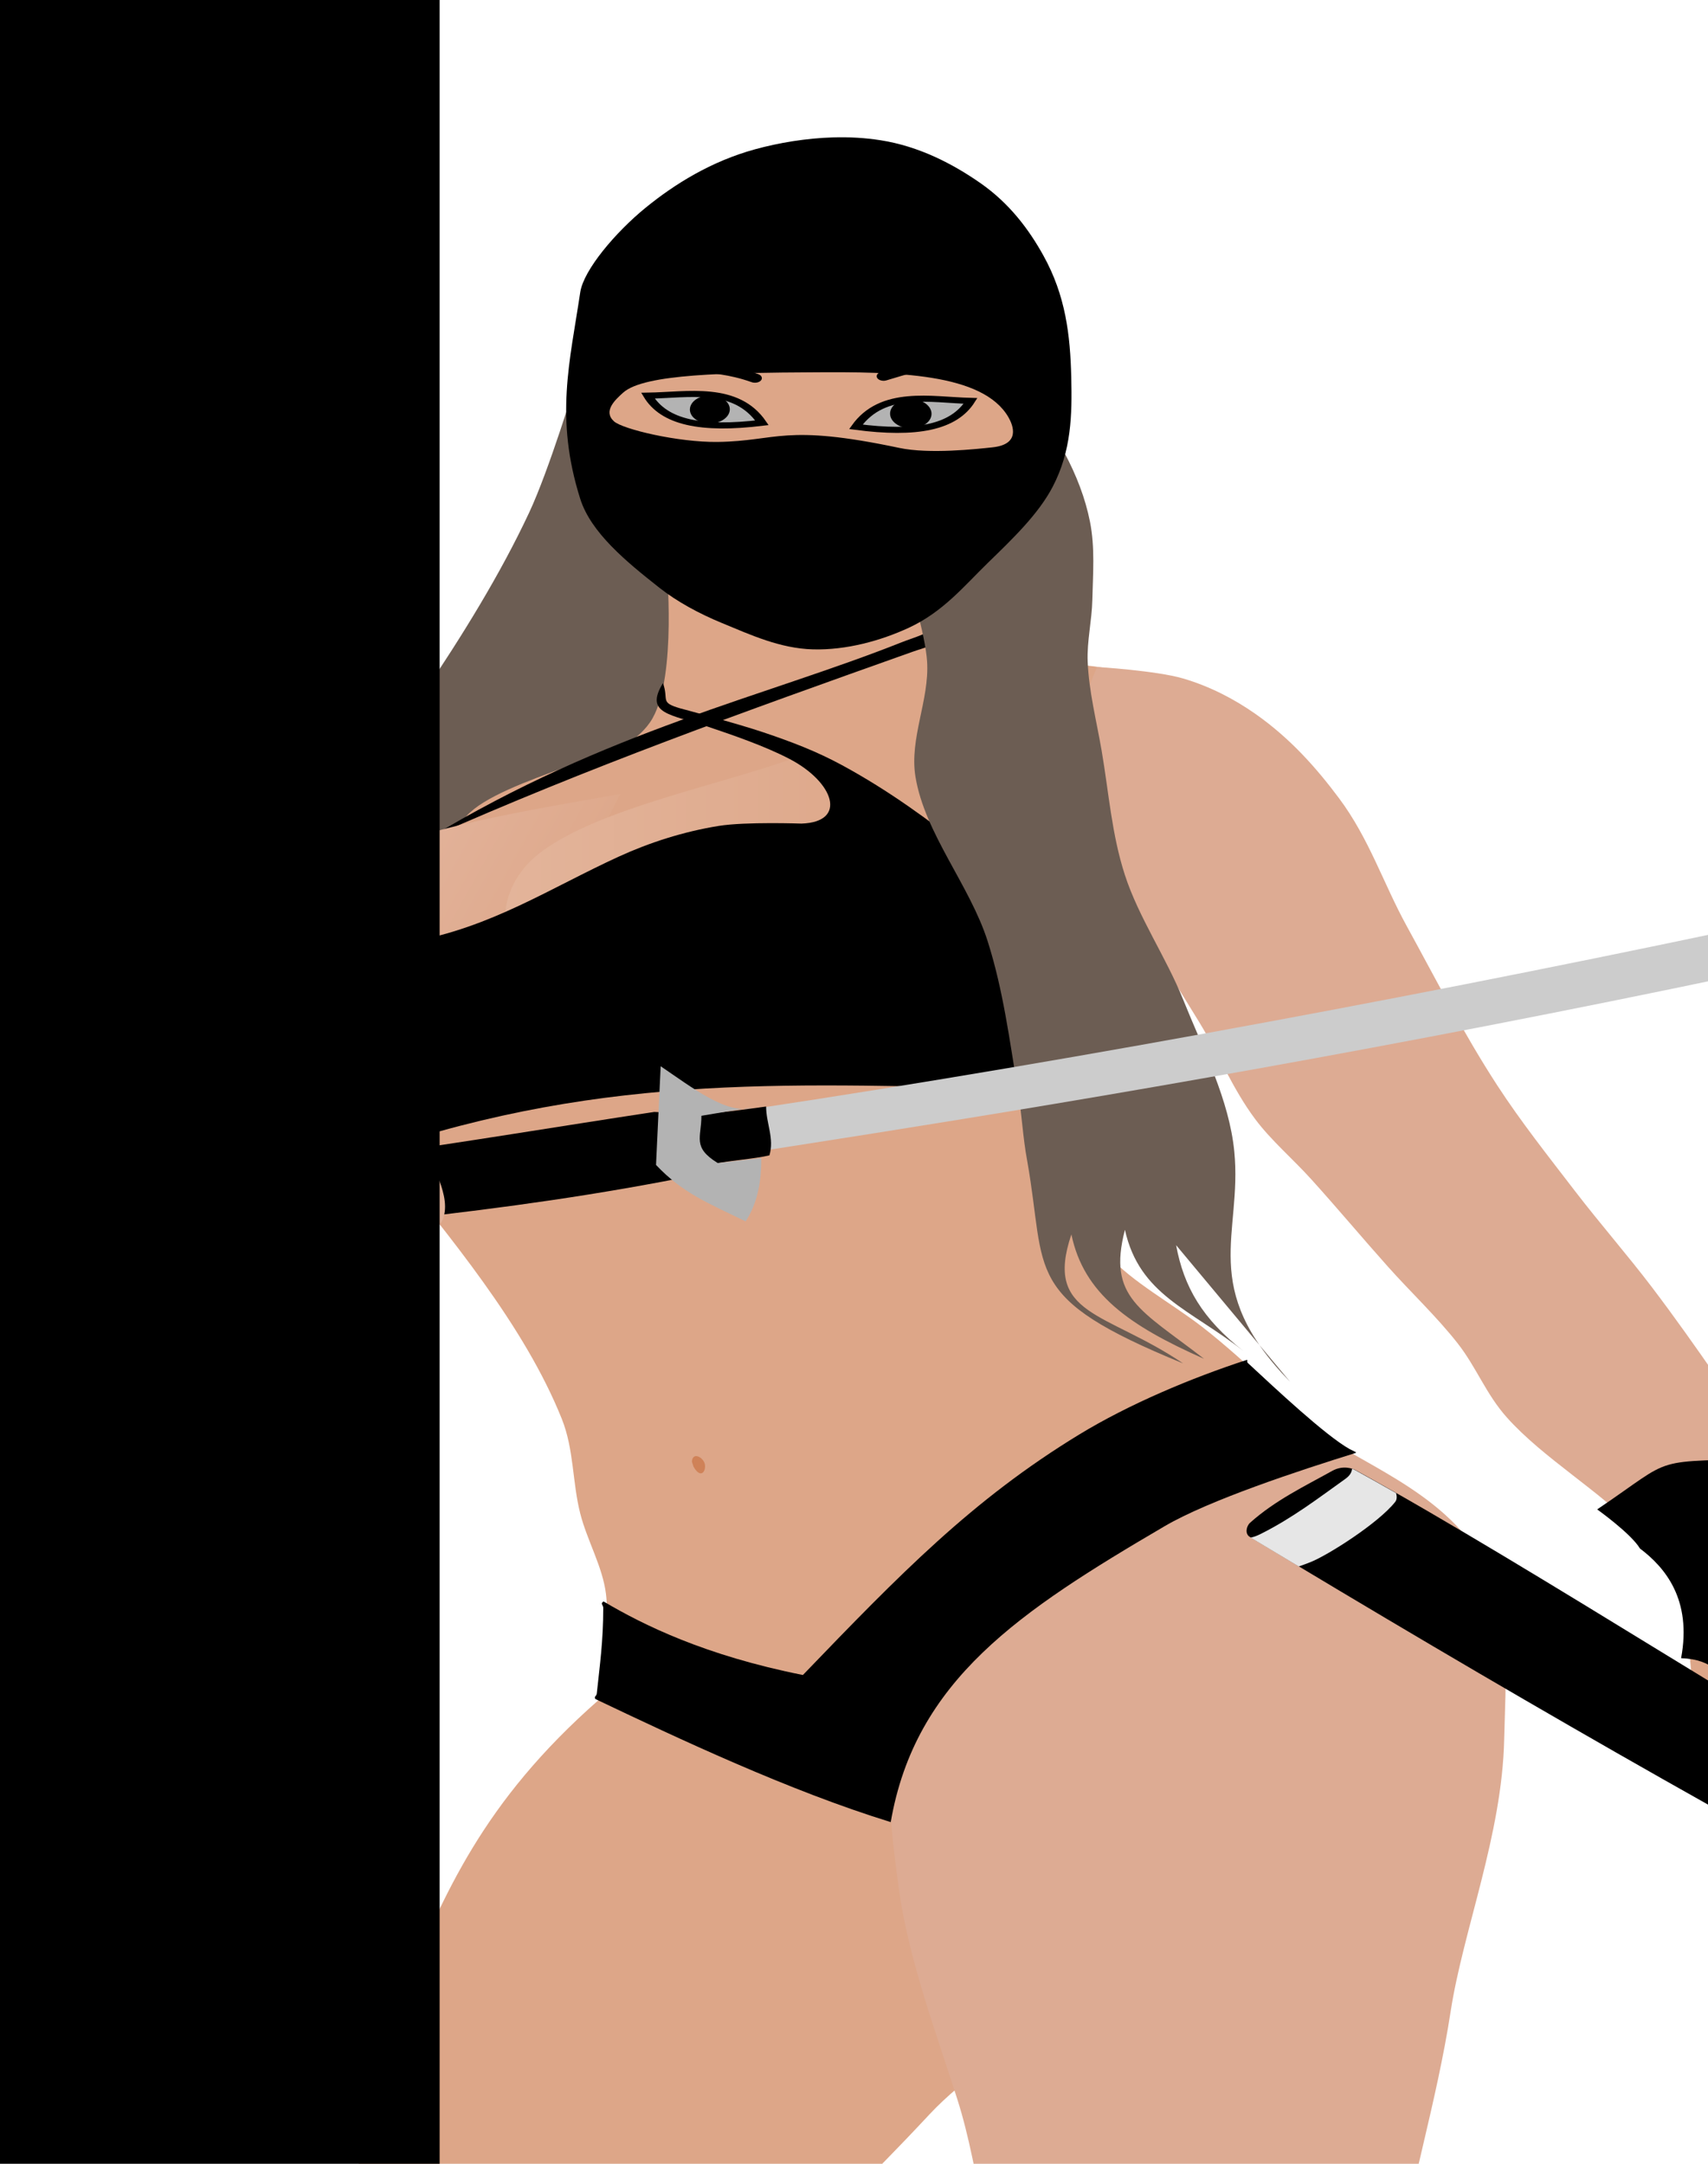 <?xml version="1.0" encoding="UTF-8"?>
<svg version="1.1" viewBox="0 0 450 570" xmlns="http://www.w3.org/2000/svg">
<defs>
<linearGradient id="a" x1="88.545" x2="117.87" y1="150.82" y2="161.67" gradientTransform="translate(807.35,469.11)" gradientUnits="userSpaceOnUse">
<stop stop-color="#e4b69f" offset="0"/>
<stop stop-color="#dda688" offset="1"/>
</linearGradient>
<linearGradient id="b" x1="381.44" x2="428.62" y1="246.88" y2="246.88" gradientTransform="translate(534.6,377.73)" gradientUnits="userSpaceOnUse">
<stop stop-color="#e3b49a" offset="0"/>
<stop stop-color="#dda688" offset="1"/>
</linearGradient>
</defs>
<g transform="translate(-112.21 -274.62)">
<g transform="matrix(2.428 0 0 1.602 -1979 -485.86)">
<path d="m933.86 593.34s-14.519 6.333-21.213 9.091c-5.521 2.275-13.363 4.74-17.93 8.586-3.843 3.236-5.574 8.39-7.829 12.879-1.712 3.409-2.54 7.219-4.293 10.607-2.436 4.708-4.656 7.371-7.829 11.617-2.465 3.299-5.973 7.827-8.081 11.364-3.042 5.103-7.72 14.023-7.324 19.951 0.236 3.533 2.06 4.388 5.303 5.808 4.058 1.778 12.879-3.283 12.879-3.283s7.452-14.358 12.122-20.456c3.736-4.879 7.19-8.391 11.869-12.374 4.415-3.759 13.385-11.112 13.385-11.112l19.193-11.617z" fill="#dda688"/>
<path d="m1044.7 736.16s-0.101 9.382 0 11.743c0.138 3.236 0.921 8.91 0.505 12.122-0.196 1.509-0.681 4.546 0.253 4.546 0 0 2.484-1.711 3.03-3.03 0.934-2.255 0.556-7.45 1.01-9.849 0.471-2.488 2.778-7.071 2.778-7.071" fill="#dda688"/>
<path d="m923.76 537.53s-2.879 14.443-5.051 21.466c-3.174 10.26-7.26 20.236-11.617 30.052-5.238 11.802-12.766 22.555-17.425 34.598-1.924 4.971-3.72 10.105-4.293 15.405-0.644 5.952 0.617 11.957 1.01 17.93 0.515 7.834 0.22 15.789 1.768 23.486 4.029 11.331-2.806 12.361 5.808 23.991-6.208-7.327-0.563-15.044-3.03-22.476 4.584 8.937 2 12.729 8.334 22.981-5.197-7.512-0.952-16.05-3.283-22.728 5.638 6.63 2.339 12.087 6.061 21.213-1.483-8.551 2.065-14.835-1.515-22.728 7.851 7.364-2.477 8.029 6.819 16.415-4.42-4.821-2.084-10.836-2.273-15.405-0.175-4.23-2.664-6.627-2.778-10.859-0.138-5.123 2.861-9.86 3.788-14.9 2.79-15.168 0.246-31.392 5.303-45.962 2.206-6.356 16.894-10.678 21.321-15.744 4.014-4.594 2.51-8.433 3.428-13.045 1.523-7.654 21.466-9.344 21.466-9.344z" fill="#6c5d53"/>
<path d="m918.96 992.1c4.21-5.512 3.502-12.518 2.525-17.678 0 0-3.332-18.729-5.303-28.032-2.366-11.166-7.33-22.779-8.839-34.093-0.969-7.264-0.084-14.026-1.515-21.213-1.546-7.759-5.939-14.524-6.566-22.223-1.874-23.019 2.208-54.272 5.808-66.923 4.436-15.587 8.482-30.813 21.213-47.73 0 0 1.237-11.631 0.758-17.425-0.369-4.459-2.028-8.721-2.778-13.132-0.882-5.188-0.673-10.57-2.02-15.657-4.03-15.217-12.055-29.79-19.445-43.689-4.133-7.771-10.328-13.81-11.869-22.476-1.198-6.734-0.248-14.758 3.535-20.456 3.064-4.614 9.065-5.688 13.385-8.839 4.886-3.564 11.473-7.041 16.162-10.859 3.385-2.756 6.678-5.102 8.081-8.839 2.664-7.094 1.515-25.254 1.515-25.254l33.082-6.061c-0.819 6.38-4.032 11.719-3.602 18.307 0.106 1.619 0.213 2.249 1.077 2.906 0 0 2.441 0.844 5.808 1.01 6.583 0.324 10.971-0.355 14.395 2.525 4.163 3.502 6.061 15.152 6.061 15.152l0.758 20.456s-8.84 3.544-12.122 6.819c-3.148 3.142-5.564 8.041-6.566 12.374-1.576 6.82-0.245 13.368 1.263 20.203 1.538 6.976 4.126 13.841 7.829 19.951 2.66 4.388 6.764 7.719 10.102 11.617 5.012 5.854 12.122 16.668 12.122 16.668l2.778 44.194s-19.701 34.994-31.062 51.518c-4.112 5.98-9.581 10.992-13.385 17.173-6.967 11.321-14.869 22.937-21.971 32.83-2.992 4.168-3.978 8.95-5.303 12.627-0.435 1.207-1.424 3.521-2.525 6.061 0 0 5.888 13.312 8.081 21.213 1.426 5.138 3.037 12.351 3.283 17.678 0.478 10.326-1.824 20.474-2.02 30.81-0.21 11.058-0.9 22.189 1.01 33.082 0.543 3.098 1.444 6.138 2.525 9.091 1.178 3.219 2.862 6.229 4.293 9.344 6.264 13.634-5.544 8.033-20.961 16.415-11.148 6.061-18.117 8.148-35.382 9.38-8.517-1.221-4.858-3.379-5.402-5.214 15.369-3.246 24.801-15.25 31.188-23.612z" fill="#dda688"/>
<path d="m940.05 890.71c2.023 6.11 4.677 14.912 4.925 21.592 0.387 10.465-2.219 20.847-2.525 31.315-0.281 9.595-0.331 19.239 0.631 28.789 0.971 9.644 5.558 18.169 8.965 26.895 0.607 1.554 0.466 3.945-0.884 4.925-4.114 2.984-9.556 3.361-14.647 4.672-8.181 2.107-14.289 9.887-37.881 12.627-3.372 0.392-13.781 1.241-12.229-5.045 0.383-1.552 2.653-1.711 5.55-2.617 7.17-2.242 12.843-6.087 17.538-11.783 4.505-5.465 10.102-10.196 11.364-16.92 1.666-8.877-1.465-18.006-3.03-26.895-1.974-11.213-5.906-22.141-8.965-33.082-3.239-11.584-3.164-18.69-3.472-27.716 9.711 3.058 28.018 0.754 34.661-6.755z"/>
<path d="m942.82 943.74c-5.768 4.205-25.279 3.038-29.926 1.641-0.089 2.551 0.656 4.551 1.641 6.819-1.403 3.103 1.886 4.2 0.505 7.071-2.401 4.993 1.746 4.893 1.136 8.965-0.392 2.62 0.688 4.102-1.01 9.091 0 0-0.943 4.144-2.02 5.935-1.995 3.317-5.507 5.462-7.955 8.46-2.216 2.714-4.422 5.49-6.061 8.586-0.673 1.271-0.392 3.142-1.515 4.041-2.389 1.912-6.264 0.094-9.091 1.263-2.349 0.97-5.047 0.875-6.945 1.515-4.338 1.104-5.699 4.343-6.061 8.334-0.061 0.676 0.253 2.02 0.253 2.02l-1.641 0.253 0.177 4.049c3.778 2.908 9.45 5.176 13.839 6.305 8.794 2.263 17.02-0.065 25.128-0.505 4.833-0.262 9.689-0.163 14.521 0.126 10.705 0.641 23.958 2.811 26.643-5.682l-0.179-17.785-1.136-0.758s0.763 1.033 0.431-1.727c-0.773-6.431-0.455-4.837-4.925-16.348-0.561-0.878-2.232-3.169-2.399-3.662-0.228-0.675 0.899-7.199 0-7.955-3.562-2.993-2.629-5.046-1.515-8.081 0.174-0.474-0.805-2.752-1.01-4.167-0.483-3.337-0.469-7.531-0.505-10.102-0.057-4.061 1.605-9.838-0.379-7.702z"/>
<path d="m936.37 715.06c0.067-1.696 1.266-0.717 1.407 0.438 0.142 1.163-0.458 2.471-1.236 0.373" fill="#cf8258"/>
<path d="m963.15 575.79s1.431 1.993 1.136 3.03c-0.451 1.587-2.462 2.248-3.914 3.03-18.815 10.131-35.083 18.975-52.528 30.683 19.265-17.679 36.481-23.295 51.265-32.199 1.392-0.838 3.129-1.482 3.914-2.904 0.265-0.48 0.126-1.641 0.126-1.641z"/>
<path d="m1003.8 709.51c4.225 5.467 14.057 10.036 18.435 21.971 3.109 8.474 2.404 20.269 2.273 29.294-0.227 15.661-4.455 31.356-5.808 44.699-1.518 14.959-4.527 29.517-5.808 42.426-0.557 5.615-0.609 14.04 1.01 19.445 2.887 9.642 8.634 21.964 9.344 35.608 0.669 12.858-2.23 25.677-4.293 38.386-1.614 9.941-5.176 20.621-6.819 30.557-1.175 7.108-3.406 12.493-3.409 19.698 0 5.085 2.425 10.11 1.768 15.152-0.386 2.961-0.695 6.846-3.283 8.334-5.801 3.335-4.942 10.532-7.829 14.142-2.382 2.772-6.073 4.333-9.596 5.303-4.953 1.365-9.548-0.381-14.647-1.01-1.825-0.225-3.269 0.103-4.925-1.263-4.568-3.768 0.401-4.784 2.273-5.808 4.093-2.24 5.537-3.384 6.535-5.783 5.679-13.644 10.077-21.969 11.512-31.998 1.574-11 1.419-19.305 0.893-30.404-0.716-15.119-3.179-30.325-3.535-45.457-0.125-5.308 0.146-10.641-0.505-15.91-0.464-3.753-2.182-5.816-2.273-9.596-0.18-7.47-3.244-11.158-5.556-18.688-1.467-4.777-3.249-1.147-7.071-11.112-4.678-12.198-4.632-24.844-7.324-37.628-2.343-11.128-5.276-23.021-6.313-34.345-0.6-6.552-1.161-13.246-1.01-19.824-12.675-5.371 34.448-65.17 45.962-56.19z" fill="#ddab93"/>
<path d="m983.99 890.58c4.314 8.875 2.3 19.055 2.904 28.663 0.941 14.958 3.034 29.738 3.914 44.699 1.298 22.054-0.229 28.984-12.223 54.234-3.192 6.719-6.203 6.755-9.117 8.648-3.319 2.156-2.087 5.674 1.223 6.631 4.97 1.437 10.75 2.183 15.531 2.02 3.044-0.104 6.193-0.506 8.965-1.768 1.939-0.882 3.772-2.211 5.051-3.914 2.473-3.294 2.206-8.101 4.546-11.49 1.1-1.594 3.196-2.318 4.293-3.914 1.178-1.713 1.864-3.77 2.273-5.808 0.356-1.775 0.245-3.623 0.126-5.43-0.251-3.825-1.645-7.532-1.768-11.364-0.196-6.082 2.214-11.086 3.07-17.111 0.899-6.325 2.325-12.567 3.662-18.814 1.239-5.79 2.85-11.498 4.041-17.299 1.212-5.904 2.43-11.821 3.157-17.804 0.691-5.695 1.096-11.698 0.758-17.425-0.366-6.197-3.03-18.056-3.03-18.056-12.795 2.833-25.083 4.208-37.376 5.303z"/>
<path d="m988.7 949.16s0.425 4.639 0.536 6.964c0.153 3.211 0.65 6.463 0.179 9.643-3.354 5.083-0.695 11.33-1.607 16.071-2.734 2.283-0.63 6.51-1.607 8.571-4.05 2.549-1.945 6.325-3.036 10-3.94 2.537-2.688 6.064-3.75 9.464-1.288 3.748-4.352 6.625-6.429 10-0.615 1-0.941 2.22-1.786 3.036-1.169 1.128-3.156 1.154-4.286 2.321-0.833 0.861-1.316 2.052-1.607 3.214-0.521 2.079-0.179 6.429-0.179 6.429l-1.25 0.714-1e-5 5.714c8.919 8.65 22.658 6.57 34.821 3.75 3.296-0.764 4.761-3.782 6.768-5.495 1.548-1.321 4.143-0.167 6.089-1.827 0.981-0.836 1.815-1.965 2.321-3.75l-0.714-20.714h-0.893s1.428-2.413 1.786-3.75c0.587-2.192 0.746-4.527 0.536-6.786-0.211-2.272-2.15-4.355-1.786-6.607 0.853-5.268-1.798-6.295-0.536-8.929 1.853-3.867-0.447-7.519 0.893-10.357 1.99-4.216 1.202-6.135 1.964-10.536 0.906-5.231 3.214-13.929 3.214-13.929-6.627-1.148-13.583-2.942-20-0.536-3.896-1.905-5.325-3.071-9.643-2.679z"/>
<path d="m996.61 698.31c-6.004 2.959-12.793 7.276-18.228 12.299-11.604 10.725-19.437 22.947-29.969 39.531-10.615-3.203-17.3-8.21-21.625-12.089-0.393 0.318-0.04 0.599-0.04 1.045-2e-3 5.581-0.373 9.377-0.701 14.088-0.034 0.484-0.332 0.455-0.152 0.907 8.976 6.477 21.023 15.087 32.049 20.237 2.66-23.349 13.96-34.655 29.719-48.656 4.838-4.298 14.693-9.205 20.71-12.036 0.188-0.123-0.11-0.23-0.633-0.646-2.643-2.246-8.089-10.004-11.047-14.158-0.137-0.254-6e-3 -0.332-0.083-0.522z"/>
<path d="m996.89 727.41c53.282 48.708 103.98 91.337 175.21 137.65 1.533 0.997 3.271 1.892 5.357 0.714 1.706-0.963 3.673-3.146 4.286-4.708 0.874-2.228-0.768-4.423-2.628-5.608-36.869-23.483-69.2-48.753-98.576-73.892-25.993-22.244-51.945-48.174-72.134-65.098-0.33-0.277-1.377-0.888-2.568 0.117-2.963 2.502-6.18 4.826-8.902 8.523-0.406 0.552-0.573 1.82-0.043 2.305z"/>
<path d="m1008 716.23c-0.032 0.523-0.179 1.07-0.75 1.688-2.909 3.147-5.698 6.391-9.125 9-0.476 0.362-0.824 0.547-1.125 0.625 1.744 1.594 3.479 3.168 5.219 4.75 0.42-0.217 0.84-0.454 1.281-0.719 1.875-1.125 7.362-6.396 9.188-9.906 0.181-0.348 0.197-0.862 0.094-1.438-1.499-1.296-2.964-2.541-4.406-3.75-0.082-0.069-0.212-0.17-0.375-0.25z" fill="#e6e6e6"/>
<path d="m977.55 594.86s-1.739 11.414-0.505 16.92c1.136 5.069 4.872 9.182 7.071 13.89 2.634 5.638 4.995 11.402 7.324 17.173 2.124 5.263 3.553 10.819 6.061 15.91 1.704 3.458 4.085 6.539 6.061 9.849 2.842 4.761 5.518 9.618 8.334 14.395 2.492 4.229 5.325 8.265 7.576 12.627 2.023 3.919 3.069 8.319 5.303 12.122 4.017 6.837 10.229 12.193 14.395 18.94 2.709 4.389 4.529 9.268 6.819 13.89 1.588 3.205 3.778 6.169 4.798 9.596 1.257 4.223 1.697 8.729 1.515 13.132-0.071 1.716 0.209 3.501-0.379 5.114-0.69 1.894-1.562 2.46-2.399 4.293-0.988 2.165-2.292 3.413-0.126 4.482 1.007 0.497 3.283-0.758 3.283-0.758l2.904-3.03s1.974-2.969 2.21-4.609c0.363-2.517 1.2-5.366 1.2-5.366s-0.225 3.847-0.758 5.682c-0.504 1.736-0.706 3.55-2.273 4.925-1.839 1.613-3.83 2.901-4.546 4.293-0.854 1.8-0.322 3.17 1.641 2.778 0 0 3.365-1.33 4.798-2.399 1.48-1.103 2.733-2.526 3.788-4.041 1.13-1.622 2.169-3.387 2.652-5.303 0.349-1.388 0.126-4.293 0.126-4.293s0.227 3.382 0 5.051c-0.276 2.034-1.059 3.967-1.641 5.935-0.476 1.608-1.002 3.166-1.389 4.798-0.587 2.474-0.421 2.928 1.137 4.925 0 0 2.189-2.608 3.157-4.167 1.122-1.807 1.88-3.655 2.525-5.682 1.209-3.796 1.401-7.528 1.515-11.49 0 0 1.051 4.008 1.263 6.061 1.072 3.493 0.23 6.852 4.419 6.945l-0.126-4.925-0.505-4.925-1.894-5.935s-4.883-14.074-6.061-17.046c-1.256-3.167-2.769-6.351-4.672-9.091-3.177-4.575-5.445-11.109-8.713-20.077-1.697-4.817-3.682-9.499-5.808-14.142-2.289-4.998-4.609-9.985-7.071-14.9-2.665-5.319-5.645-10.476-8.334-15.784-2.918-5.76-5.914-11.492-8.46-17.425-3.687-8.592-6.665-17.473-9.849-26.264-2.52-6.959-4.052-14.322-7.324-20.961-2.446-4.964-5.295-9.864-9.091-13.89-2.229-2.364-4.861-4.486-7.829-5.808-2.903-1.293-9.344-1.894-9.344-1.894z" fill="#ddab93"/>
<path d="m1034.6 722.91c8.839-9.017 5.266-7.705 19.464-8.393 0.457 1.596 2.618 5.636 2.945 6.577 1.202 3.463 1.041 1.338 2.675 6.844 1.715 5.779 3.216 4.949 5.809 11.579 2.421 6.191 4.292 6.518 8.214 23.929-1.839-0.242-2.447 0.11-3.75 1.25-2.241-0.334-3.607 0.286-5.536 1.25-2.282-1.99-3.161-1.652-5.893-0.893-0.484-3.958-4.09-2.744-6.964-1.786 0.146-3.777-0.026-7.415-1.25-9.821-2.173-3.155-3.046-5.884-6.607-6.071 1.194-9.656-1.746-14.93-4.464-18.036-0.968-2.46-4.643-6.429-4.643-6.429z"/>
<path d="m894.58 620.99c-2.093 2.785-3.107 6.114-3.661 9.554-0.644 3.998-1.097 8.423 0 12.321 0.78 2.772 2.281 5.433 4.286 7.5 2.381 2.454 5.423 4.567 8.75 5.357 4.184 0.993 8.716 0.09 12.857-1.071 3.845-1.078 7.863-2.562 10.714-5.357 1.92-1.883 3.75-7.143 3.75-7.143-12.364-7.779-7.196-23.566-2.674-36.881-11.494 3.121-27.193 6.632-34.023 15.72z" fill="url(#a)"/>
<path d="m920.22 614.56c-4.2 4.605-4.873 11.198-3.535 16.92 0.925 3.956 3.445 7.839 6.819 10.102 25.658 17.21 52.897-10.015 32.325-33.84-2.047-2.371-5.201-7.627-8.222-8.456-8.392 4.602-20.978 8.249-27.386 15.275z" fill="url(#b)"/>
<path d="m933.23 587.03c-2.066 5.127 0.866 5.123 4.925 7.197 2.588 1.323 6.148 3.166 8.839 5.303 4.803 3.814 6.276 10.352 1.263 10.607 0 0-6.059-0.329-8.965 0.379-3.879 0.944-7.579 2.776-10.859 5.051-7.431 5.152-13.905 11.712-22.602 14.016-5.412 1.434-9.788 0.877-15.026-0.253 0 0-0.664 2.504-0.758 3.788-0.236 3.237-0.191 6.553 0.505 9.723 0.875 3.985 3.711 8.412 5.808 12.501 1.566 3.052 5.303 8.839 5.303 8.839 25.943-13.433 46.623-11.006 71.342-10.48-0.864-8.92 0.206-18.695 6.692-24.37-10.145-9.643-16.579-20.19-27.022-28.789-2.753-2.267-5.41-3.808-8.586-5.43-2.904-1.483-8.965-3.914-8.965-3.914-2.294-1.002-1.231-1.365-1.894-4.167z"/>
<path d="m959.87 570.11s1.833 8.876 2.02 13.385c0.263 6.322-1.943 12.65-1.263 18.94 1.008 9.323 5.896 17.845 7.829 27.022 1.698 8.062 2.379 16.308 3.283 24.496 0.427 3.863 0.533 7.759 1.01 11.617 2.195 18.665-0.682 22.416 16.92 33.335-8.344-8.583-15.129-7.773-12.122-21.213 1.345 9.758 6.232 14.976 14.395 20.456-6.862-8.073-10.503-9.998-8.586-21.213 1.586 10.773 7.09 13.036 12.879 19.951-4.477-5.294-6.49-10.567-7.324-17.425l12.374 22.476c-9.987-15.561-5.172-24.153-6.061-37.881-0.551-8.519-3.369-16.749-5.556-25.001-1.828-6.898-4.818-13.478-6.313-20.456-1.44-6.718-1.751-13.629-2.525-20.456-0.553-4.877-1.385-9.741-1.515-14.647-0.089-3.37 0.454-6.731 0.505-10.102 0.065-4.293 0.303-8.621-0.253-12.879-0.504-3.867-1.478-7.688-2.778-11.364-1.581-4.473-6.061-12.879-6.061-12.879l-7.324 24.244" fill="#6c5d53"/>
<path d="m928.3 518.34c-1.598 3.536-2.474 7.484-2.525 11.364-0.041 3.087 0.289 4.742 0.253 7.829-0.032 2.757-0.016 6.597-0.253 9.344-0.333 3.862 0.53 6.1 1.515 9.849 1.369 5.207 4.752 11.879 8.586 15.657 8.308 8.186 14.682 10.398 22.981 4.041 4.54-3.478 6.841-7.763 9.849-12.627 2.985-4.827 5.634-8.845 6.819-14.395 0.933-4.37 1.334-7.412 1.01-11.869-0.549-7.541-1.412-15.342-4.546-22.223-2.24-4.919-5.325-9.922-9.849-12.879-3.554-2.324-8.162-3.57-12.374-3.03-4.745 0.608-9.024 3.672-12.627 6.819-3.766 3.29-6.78 7.565-8.839 12.122z" fill="#dda688"/>
<path d="m951.69 497.3c-2.912 0.134-5.862 0.868-8.5 1.969-4.696 1.959-8.641 5.641-11.844 9.594-3.27 4.037-6.734 10.249-7.094 13.906-1.122 11.405-2.784 20.629 0 33.969 1.156 5.54 4.958 10.288 8.594 14.625 1.918 2.288 4.28 4.231 6.812 5.812 3.038 1.897 6.265 4.166 9.844 4.312 3.644 0.15 7.385-1.443 10.375-3.531 3.729-2.605 6.011-6.859 8.562-10.625 2.706-3.994 5.53-8.061 7.094-12.625 2.014-5.879 2.098-11.724 2-17.938-0.11-7.016-0.617-13.474-3.031-20.062-1.57-4.284-3.677-8.56-6.812-11.875-2.968-3.138-6.641-6.064-10.844-7.062-1.669-0.396-3.409-0.549-5.156-0.469zm-2.08 38.629c8.786-0.08 18.326 0.06 21.112 7.402 0.506 1.335 1.318 4.453-1.75 4.938-1.723 0.272-6.814 1.144-10.107 0.089-12.564-4.026-13.152-1.114-19.705-0.982-4.28 0.086-10.31-2.09-11.25-3.388-1.209-1.669 0.125-3.529 1-4.719 2.293-3.12 11.309-3.254 20.701-3.339z"/>
<path d="m931.6 539.77c4.331-0.101 9.546-1.799 12.368 4.46-6.601 1.203-10.614-0.056-12.368-4.46z" fill="#b3b3b3" stroke="#000"/>
<path d="m966.6 540.63c-4.329-0.17-9.517-1.951-12.437 4.263 6.581 1.308 10.613 0.112 12.437-4.263z" fill="#b3b3b3" stroke="#000"/>
<ellipse transform="matrix(2.093 -.1 .059 1.227 637.88 468.18)" cx="151.9" cy="73.142" rx="1.073" ry="1.957"/>
<ellipse transform="matrix(2.012 .151 -.088 1.179 639.13 432.86)" cx="151.9" cy="73.142" rx="1.073" ry="1.957"/>
<path d="m957.17 536.57c3.055-1.396 2.032-0.943 3.716-1.261 2.656-0.502 2.511-0.498 5.438-0.444" fill="none" stroke="#000" stroke-linecap="round" stroke-width="1.5"/>
<path d="m943.21 536.89c-2.806-1.493-4.408-1.359-6.052-1.98-2.723-1.027-3.099-1.556-5.691-1.556" fill="none" stroke="#000" stroke-linecap="round" stroke-width="1.5"/>
<path d="m865.17 661.02c1.713-1.4 4.05-1.83 6.187-2.399 2.715-0.723 5.711-0.256 8.334-1.263 11.663-8.832 17.706 5.615 9.47 13.889-3.758 3.52-4.769 9.954-11.111 15.027-4.411 3.23-12.727 5.739-17.046 2.652-2.178-1.656-3.014-4.844-3.157-7.576-0.379-7.266 3.579-14.879 7.324-20.329z" fill="#d99c7b"/>
<path d="m874.41 669.25-5.135 0.536c-2.169 0.226-3.53 1.355-3.479 2.291l0.335 6.281c0.025 0.469 1.43 1.278 3.301 1.093l6.481-0.64" fill="#808080"/>
<path d="m939.24 665.06c41.413-9.68 113.57-26.952 203.93-63.929l2.143-8.214c-52.92 21.949-136.76 49.694-209.29 65.714" fill="#ccc"/>
<path d="m944.42 656.66c9e-3 2.827 0.912 5.263 0.357 8.036-1.753 0.606-4.198 0.824-5.911 1.371-0.974 0.311-0.871 1.508-1.834 1.804-21.441 6.59-41.303 8.619-64.04 12.182-2.595-4.51-2.125-7.364-0.179-11.25 16.212-0.328 39.772-6.73 59.464-11.25l5.176 0.335c2.353-0.247 4.656-0.742 6.967-1.228z"/>
<path d="m932.98 650.04-0.505 16.226c2.882 4.638 5.698 6.306 9.723 9.281 1.403-3.24 1.705-6.983 1.705-10.417l-4.735 0.821c-2.782-2.604-1.768-4.157-1.768-7.766 1.957-0.486 3.507-0.92 5.556-1.389-2.643 1.404-6.593-3.287-9.975-6.755z" fill="#b3b3b3"/>
<path d="m879.69 657.36c1.929-0.74 3.189-2.846 5.177-3.409 2.714-0.77 5.681-0.233 8.46 0.253 2.399 0.419 4.875 0.988 6.945 2.273 2.655 1.648 5.734 5.232 6.566 6.692 0.888 1.557 1.514 3.114 1.894 4.672 0.565 2.314 1.134 4.724 0.694 7.008-0.431 2.241-1.752 2.273-3.22 0.505-0.941-1.224-1.23-2.904-2.02-4.23-1.298-2.177-2.327-4.476-3.662-5.177-0.708-0.372-2.399 0-2.399 0s-0.033 1.729 0.253 2.525c0.614 1.714 1.524 3.5 2.629 4.947 0.644 0.727 2.517 2.002 2.24 3.747-0.349 1.705-2.224 0.925-3.651 0.588-1.348-0.336-2.405-0.323-3.365-1.328-1.516-1.588-2.432-3.658-3.535-5.556-0.407-0.7-1.136-2.147-1.136-2.147l-1.515 1.263s1.326 2.427 2.147 3.535c0.94 1.27 2.018 2.44 3.157 3.535 2.193 1.691 3.995 2.897 0.253 3.03-1.634 0.021-3.449-0.087-4.798-1.01-2.033-1.391-4.041-6.187-4.041-6.187l-0.758 0.379s1.472 2.93 2.525 4.167c4.343 2.596-1.673 2.135-2.652 1.515-1.855-1.235-2.1-2.019-3.409-5.935-4.272-5.697-5.573-10.97-2.778-15.657z" fill="#e2b39a"/>
<path d="m870.85 666.66c-1.334-9.348 7.805-9.778 11.25-16.25 1.765 0.436 3.209 0.712 6.25 1.786 5.983 2.113 10.208 0.055 14.107 4.643l3.036 3.571c-5.801-0.016-5.316 1.317-6.25 6.607h-1.25c-4.584-1.083-5.115-1.879-6.429 2.5l-0.714 1.25c-2.481 0.196-2.865 1.406-4.107 3.393-1.847-1.294-3.574-2.963-4.217 0.688-2.263-5.71-6.227-6.187-11.676-8.188z"/>
<path d="m906.97 939.32a0.75 0.75 0 0 0-0.562 1.062s1.913 4.136 3.5 6.094c0.391 0.483 0.677 0.664 1.188 1.094-0.082 9e-3 -0.071-0.01-0.156 0-1.059 0.127-2.299 0.302-3.219 0.812-1.78 0.988-3.81 2.539-4.281 4.812-0.186 0.895-0.148 1.924 0.125 2.906s0.83 1.959 1.875 2.344c0.941 0.347 1.863-0.027 2.562-0.531 0.153-0.11 0.235-0.252 0.375-0.375-0.228 1.169-0.029 2.288 0.156 3.312 0.189 1.044 0.354 1.996 0.219 2.844-0.127 0.798-0.537 1.591-1 2.469-0.463 0.878-0.989 1.84-1.156 2.969-0.1 0.675-0.367 1.765-0.438 2.781-0.035 0.508-0.03 1.005 0.156 1.5 0.186 0.495 0.653 0.955 1.25 1.094 0.823 0.192 1.63-0.065 2.188-0.562 0.558-0.497 0.936-1.176 1.25-1.906-0.502 3.574-1.125 8.062-1.125 8.062a0.76 0.76 0 1 0 1.5 0.25s1.419-8.524 1.75-12.938c0.246-3.282-0.345-6.461 0.125-9.406 0.119-0.748 0.862-1.858 1.5-2.969 0.319-0.555 0.636-1.114 0.75-1.75 0.114-0.636-0.035-1.402-0.531-1.969 1e-3 2e-3 -0.158-0.264-0.281-0.594s-0.225-0.735-0.344-1.125-0.231-0.762-0.344-1.062c-0.056-0.15-0.117-0.279-0.219-0.438-0.025-0.04-0.113-0.076-0.156-0.125a0.75 0.75 0 0 0-0.031-0.062c-6e-3 -6e-3 7e-3 -0.025 0-0.031a0.75 0.75 0 0 0-0.25-0.312s-1.724-1.383-2.25-2.031c-1.286-1.587-3.344-5.781-3.344-5.781a0.75 0.75 0 0 0-0.781-0.438zm3.969 9.781c-0.451 0.52-0.928 1.063-1.219 1.625-0.463 0.896-0.526 1.815-0.625 2.625-0.099 0.81-0.251 1.486-0.594 1.938-0.373 0.491-0.879 1.049-1.375 1.406-0.496 0.357-0.858 0.454-1.156 0.344-0.417-0.153-0.771-0.601-0.969-1.312s-0.224-1.62-0.094-2.25c0.315-1.518 1.957-2.89 3.562-3.781 0.466-0.259 1.534-0.467 2.469-0.594zm2.156 1.5c0.07 0.22 0.109 0.447 0.188 0.656 0.146 0.391 0.277 0.736 0.562 1.062 0.201 0.23 0.214 0.364 0.156 0.688-0.058 0.323-0.244 0.782-0.531 1.281-0.382 0.665-0.847 1.413-1.219 2.219 8e-3 -0.04-8e-3 -0.085 0-0.125 0.201-0.957 0.165-2.34 0.188-3.656 0.128-0.276 0.306-0.484 0.406-0.781 0.164-0.486 0.148-0.752 0.25-1.344zm-2.125 1.125c-0.013 0.235-0.023 0.355-0.031 0.594-0.059 0.111-0.123 0.232-0.188 0.344 0.055-0.332 0.119-0.673 0.219-0.938zm-0.188 4.125c-7e-3 0.042 8e-3 0.183 0 0.219-0.423 2.019-0.541 4.079-0.531 6.094 0.01 2.023 0.845 3.771 0.531 5.156-0.275 1.212-0.624 2.888-1.156 4.125-0.266 0.618-0.583 1.115-0.875 1.375-0.292 0.26-0.503 0.337-0.875 0.25-0.144-0.034-0.098-0.033-0.156-0.188-0.058-0.155-0.121-0.478-0.094-0.875 0.055-0.794 0.346-1.827 0.469-2.656 0.118-0.796 0.506-1.593 0.969-2.469 0.462-0.875 0.977-1.813 1.156-2.938 0.19-1.193-0.032-2.341-0.219-3.375-0.187-1.034-0.329-1.952-0.156-2.781 0.135-0.649 0.553-1.3 0.938-1.938z" color="#000000" fill="#1a1a1a" style="block-progression:tb;text-indent:0;text-transform:none"/>
<path d="m997.85 952.2a0.75 0.75 0 0 0-0.719 0.719 0.75 0.75 0 0 0 0 0.031 0.75 0.75 0 0 0 0 0.031c-0.138 0.175-0.957 1.179-2.125 2.531-1.262 1.462-2.838 3.116-3.625 3.656-0.83 0.57-2.516 1.144-3.969 1.531-1.453 0.387-2.656 0.625-2.656 0.625a0.75 0.75 0 1 0 0.25 1.469s1.264-0.221 2.781-0.625c1.327-0.354 2.759-0.911 3.906-1.562-0.341 0.429-0.797 1.151-1.062 1.438-0.517 0.557-1.275 0.97-2.125 1.438-0.85 0.468-1.795 0.993-2.469 1.906-1.943 2.634-3.53 6.073-3.156 9.5 0.162 1.484 0.544 3.368 1.312 4.969 0.384 0.8 0.87 1.535 1.5 2.094 0.63 0.558 1.433 0.944 2.344 0.938 0.784-6e-3 1.484-0.355 2-0.844 0.516-0.489 0.89-1.111 1.188-1.781 0.032-0.072 0.032-0.145 0.062-0.219 0.031 0.169 0.02 0.33 0.062 0.5 0.334 1.321 1.057 2.816 2.062 4s2.39 2.132 3.969 1.875c0.923-0.15 1.685-0.662 2.25-1.312 0.565-0.651 0.949-1.461 1.25-2.312 0.603-1.703 0.843-3.64 1.031-5.125 0.602-4.759-1.913-9.128-2.656-13.344-0.25-1.421-0.41-4.302-0.5-6.781 0.563 1.373 1.179 2.731 2 3.531 1.17 1.14 2.675 1.774 3.969 2.469 1.294 0.695 2.329 1.401 2.812 2.469 0.399 0.881 0.348 2.837 0.062 4.469-0.286 1.632-0.719 2.969-0.719 2.969a0.751 0.751 0 1 0 1.438 0.438s0.446-1.416 0.75-3.156c0.305-1.74 0.543-3.771-0.156-5.312-0.708-1.562-2.105-2.455-3.469-3.188-1.364-0.732-2.727-1.343-3.625-2.219-0.562-0.548-1.485-2.457-2.125-4.125-0.494-1.288-0.698-1.969-0.844-2.438 1e-3 -7e-3 0.031-0.25 0.031-0.25a0.75 0.75 0 0 0-0.531-0.812 0.75 0.75 0 0 0-0.062-0.031 0.75 0.75 0 0 0-0.438-0.156zm-1.094 5.219c-0.418 2.906-0.814 5.69-1.125 7.812-0.349 2.384-1.688 4.825-2.844 7.344-0.238 0.518-0.384 1.064-0.594 1.594-0.156-0.748-0.373-1.48-0.625-2.156-0.47-1.262-0.9-2.399-0.781-3.438 0.307-2.68 2.055-5.178 3.562-7.781 0.553-0.954 1.667-1.827 2.312-3.219 9e-3 -0.02 0.08-0.127 0.094-0.156zm0.844 4.625c0.072 0.836 0.083 1.939 0.188 2.531 0.807 4.58 3.144 8.805 2.625 12.906-0.188 1.485-0.416 3.337-0.938 4.812-0.261 0.738-0.613 1.398-1 1.844-0.387 0.446-0.79 0.691-1.344 0.781-0.859 0.14-1.772-0.376-2.594-1.344-0.822-0.968-1.479-2.332-1.75-3.406-0.569-2.253 0.222-4.525 1.344-6.969 1.121-2.443 2.563-4.98 2.969-7.75 0.136-0.928 0.286-1.927 0.5-3.406zm-6.594 1.531c-0.806 1.494-1.487 3.092-1.688 4.844-0.174 1.52 0.377 2.873 0.844 4.125s0.827 2.386 0.656 3.406c-0.189 1.134-0.477 2.61-0.969 3.719-0.246 0.554-0.538 0.992-0.844 1.281-0.306 0.289-0.583 0.435-0.969 0.438-0.515 4e-3 -0.926-0.193-1.344-0.562-0.418-0.37-0.83-0.946-1.156-1.625-0.652-1.358-1.04-3.118-1.188-4.469-0.31-2.845 1.104-5.994 2.906-8.438 0.436-0.591 1.141-1.045 1.969-1.5 0.589-0.324 1.186-0.762 1.781-1.219z" color="#000000" fill="#1a1a1a" style="block-progression:tb;text-indent:0;text-transform:none"/>
</g>
<flowRoot transform="matrix(1.113 0 0 .554 695.5 575.82)" fill="#000000" font-family="sans-serif" font-size="180px" letter-spacing=".09px" stroke-width="1px" word-spacing="-.02px" style="line-height:197%" xml:space="preserve"><flowRegion><rect x="-685.71" y="-647.14" width="265.71" height="1725.7"/></flowRegion><flowPara>B</flowPara><flowPara>A</flowPara><flowPara>D</flowPara></flowRoot>
</g>
</svg>
